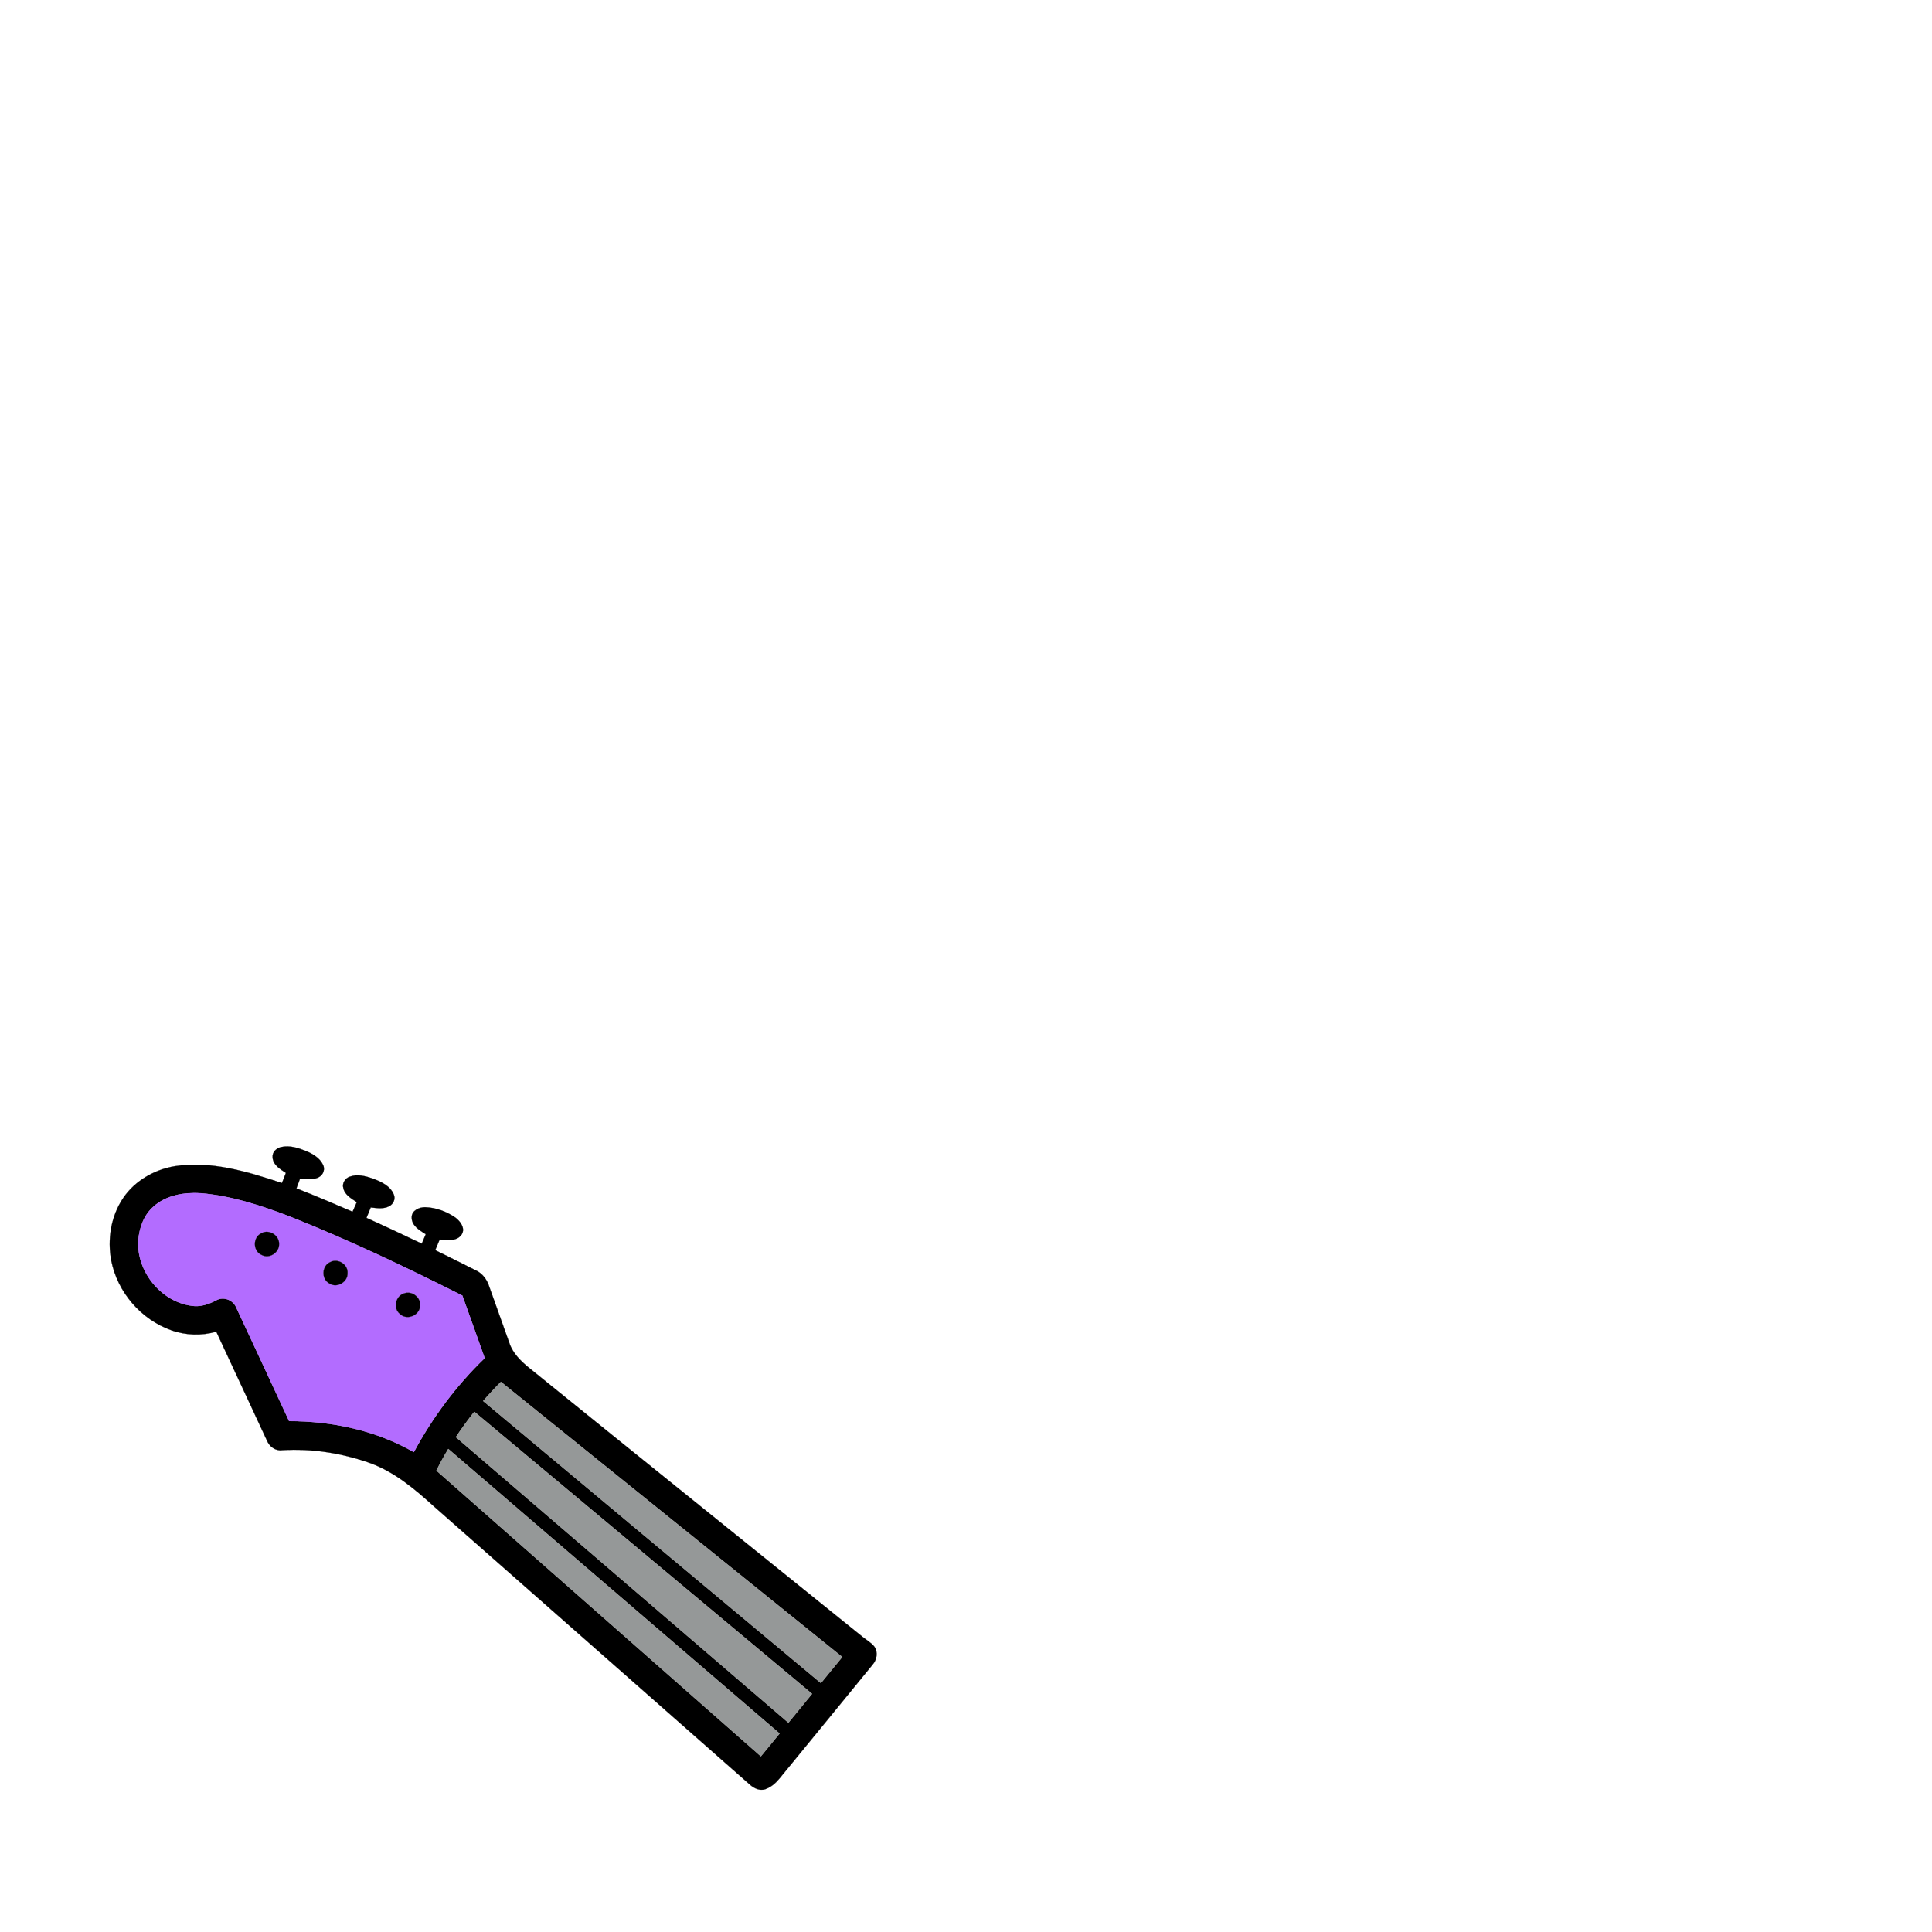 <?xml version="1.0" encoding="UTF-8" ?>
<!DOCTYPE svg PUBLIC "-//W3C//DTD SVG 1.1//EN" "http://www.w3.org/Graphics/SVG/1.1/DTD/svg11.dtd">
<svg width="1000pt" height="1000pt" viewBox="0 0 1000 1000" version="1.1" xmlns="http://www.w3.org/2000/svg">
<path fill="#000000" stroke="#000000" stroke-width="0.094" opacity="1.00" d=" M 145.67 593.69 C 149.97 592.73 154.36 594.16 158.33 595.75 C 161.82 597.21 165.43 599.27 167.15 602.81 C 168.37 605.01 167.40 607.97 165.24 609.18 C 162.23 610.95 158.61 610.29 155.32 609.99 C 154.69 611.69 154.06 613.39 153.44 615.10 C 163.22 618.90 172.85 623.04 182.48 627.19 C 183.22 625.54 183.95 623.89 184.68 622.25 C 181.92 620.36 178.46 618.54 177.71 614.96 C 176.96 612.51 178.64 609.81 181.01 609.06 C 184.91 607.58 189.19 608.73 192.98 610.02 C 197.20 611.63 201.94 613.75 203.80 618.19 C 204.90 620.43 203.62 623.25 201.47 624.32 C 198.52 625.93 195.06 625.28 191.88 624.98 C 191.15 626.78 190.42 628.57 189.69 630.38 C 199.29 634.70 208.81 639.18 218.31 643.72 C 218.99 642.08 219.68 640.45 220.37 638.83 C 217.15 636.79 212.99 634.42 213.09 630.05 C 213.10 626.53 216.94 624.86 219.96 624.85 C 225.57 625.00 231.11 627.04 235.70 630.21 C 238.28 632.12 241.02 635.79 238.94 638.99 C 236.45 642.67 231.38 641.89 227.59 641.54 C 226.81 643.38 226.04 645.22 225.27 647.07 C 232.32 650.56 239.37 654.04 246.40 657.59 C 249.71 659.15 252.02 662.26 253.14 665.69 C 256.65 675.58 260.17 685.46 263.72 695.34 C 265.55 700.67 269.75 704.66 274.01 708.13 C 331.29 754.49 388.74 800.64 446.09 846.93 C 448.24 848.77 450.89 850.10 452.64 852.39 C 454.55 855.20 453.86 859.10 451.70 861.58 C 435.69 881.26 419.55 900.83 403.51 920.49 C 401.53 922.91 399.07 925.07 396.07 926.11 C 393.24 927.03 390.30 925.64 388.21 923.78 C 333.63 875.72 279.05 827.65 224.47 779.58 C 214.67 770.68 204.24 761.92 191.65 757.31 C 177.06 752.12 161.44 749.66 145.96 750.61 C 142.59 751.08 139.50 748.77 138.24 745.77 C 129.44 726.95 120.73 708.10 111.95 689.28 C 104.33 691.44 96.07 691.20 88.61 688.51 C 73.00 682.98 60.80 668.81 57.61 652.57 C 55.49 641.47 57.42 629.43 63.82 620.01 C 69.88 611.12 79.91 605.40 90.42 603.63 C 109.34 600.70 128.16 606.45 145.94 612.35 C 146.61 610.59 147.29 608.85 147.97 607.10 C 145.00 605.14 141.25 602.95 141.09 598.95 C 140.85 596.25 143.20 594.15 145.67 593.69 M 79.46 624.52 C 74.43 628.87 72.11 635.55 71.56 642.03 C 70.62 657.97 83.16 673.64 99.04 675.85 C 103.58 676.61 108.03 675.11 111.98 672.99 C 115.68 670.92 120.63 672.84 122.24 676.69 C 131.42 696.28 140.47 715.94 149.64 735.55 C 172.01 735.55 194.71 740.40 214.21 751.62 C 223.84 733.66 236.21 717.12 250.87 702.96 C 247.03 692.17 243.20 681.37 239.31 670.60 C 210.16 655.90 180.64 641.85 150.28 629.78 C 135.36 624.04 119.95 618.96 103.93 617.61 C 95.38 617.07 86.03 618.59 79.46 624.52 M 250.07 725.16 C 308.35 773.83 366.60 822.52 424.89 871.17 C 428.57 866.67 432.26 862.17 435.95 857.67 C 377.06 810.19 318.19 762.70 259.28 715.27 C 256.09 718.45 253.02 721.75 250.07 725.16 M 245.50 730.71 C 242.16 734.97 238.95 739.34 235.95 743.85 C 293.32 793.14 350.70 842.42 408.08 891.69 C 412.16 886.70 416.26 881.73 420.32 876.72 C 362.06 828.04 303.80 779.35 245.50 730.71 M 225.89 761.18 C 281.84 810.51 337.83 859.81 393.83 909.09 C 397.06 905.15 400.29 901.21 403.52 897.27 C 346.37 848.15 289.20 799.06 232.03 749.97 C 229.82 753.61 227.76 757.35 225.89 761.18 Z" />
<path fill="#b36cff" stroke="#b36cff" stroke-width="0.094" opacity="1.00" d=" M 79.46 624.52 C 86.03 618.59 95.38 617.07 103.93 617.61 C 119.95 618.96 135.36 624.04 150.28 629.78 C 180.64 641.85 210.16 655.90 239.31 670.60 C 243.20 681.37 247.03 692.17 250.87 702.96 C 236.21 717.12 223.84 733.66 214.21 751.62 C 194.71 740.40 172.01 735.55 149.64 735.55 C 140.47 715.94 131.42 696.28 122.24 676.69 C 120.63 672.84 115.68 670.92 111.98 672.99 C 108.03 675.11 103.58 676.61 99.04 675.85 C 83.16 673.64 70.62 657.97 71.56 642.03 C 72.11 635.55 74.43 628.87 79.46 624.52 M 135.30 638.32 C 130.74 640.36 130.84 647.59 135.42 649.55 C 139.33 651.76 144.59 648.36 144.45 643.95 C 144.68 639.43 139.23 636.05 135.30 638.32 M 171.13 653.17 C 166.53 654.94 166.12 662.04 170.50 664.32 C 174.31 666.93 180.06 663.60 179.89 659.04 C 180.27 654.62 175.08 651.17 171.13 653.17 M 209.27 669.42 C 204.79 670.66 203.29 677.08 206.96 680.06 C 210.44 683.57 217.15 680.97 217.41 676.05 C 218.05 671.72 213.37 667.96 209.27 669.42 Z" />
<path fill="#000000" stroke="#000000" stroke-width="0.094" opacity="1.00" d=" M 135.30 638.32 C 139.23 636.05 144.68 639.43 144.45 643.95 C 144.59 648.36 139.33 651.76 135.42 649.55 C 130.84 647.59 130.74 640.36 135.30 638.32 Z" />
<path fill="#000000" stroke="#000000" stroke-width="0.094" opacity="1.00" d=" M 171.13 653.17 C 175.08 651.17 180.27 654.62 179.89 659.04 C 180.06 663.60 174.31 666.93 170.50 664.32 C 166.12 662.04 166.53 654.94 171.13 653.17 Z" />
<path fill="#000000" stroke="#000000" stroke-width="0.094" opacity="1.00" d=" M 209.27 669.42 C 213.37 667.96 218.05 671.72 217.41 676.05 C 217.15 680.97 210.44 683.57 206.96 680.06 C 203.29 677.08 204.79 670.66 209.27 669.42 Z" />
<path fill="#959898" stroke="#959898" stroke-width="0.094" opacity="1.00" d=" M 250.07 725.16 C 253.02 721.75 256.09 718.45 259.28 715.27 C 318.19 762.70 377.06 810.19 435.95 857.67 C 432.26 862.17 428.57 866.67 424.89 871.17 C 366.60 822.52 308.35 773.83 250.07 725.16 Z" />
<path fill="#959898" stroke="#959898" stroke-width="0.094" opacity="1.00" d=" M 245.50 730.71 C 303.80 779.35 362.06 828.04 420.32 876.72 C 416.26 881.73 412.16 886.70 408.08 891.69 C 350.70 842.42 293.32 793.14 235.95 743.85 C 238.95 739.34 242.16 734.97 245.50 730.71 Z" />
<path fill="#959898" stroke="#959898" stroke-width="0.094" opacity="1.00" d=" M 225.89 761.18 C 227.76 757.35 229.82 753.61 232.03 749.97 C 289.20 799.06 346.37 848.15 403.52 897.27 C 400.29 901.21 397.06 905.15 393.83 909.09 C 337.83 859.81 281.84 810.51 225.89 761.18 Z" />
</svg>
